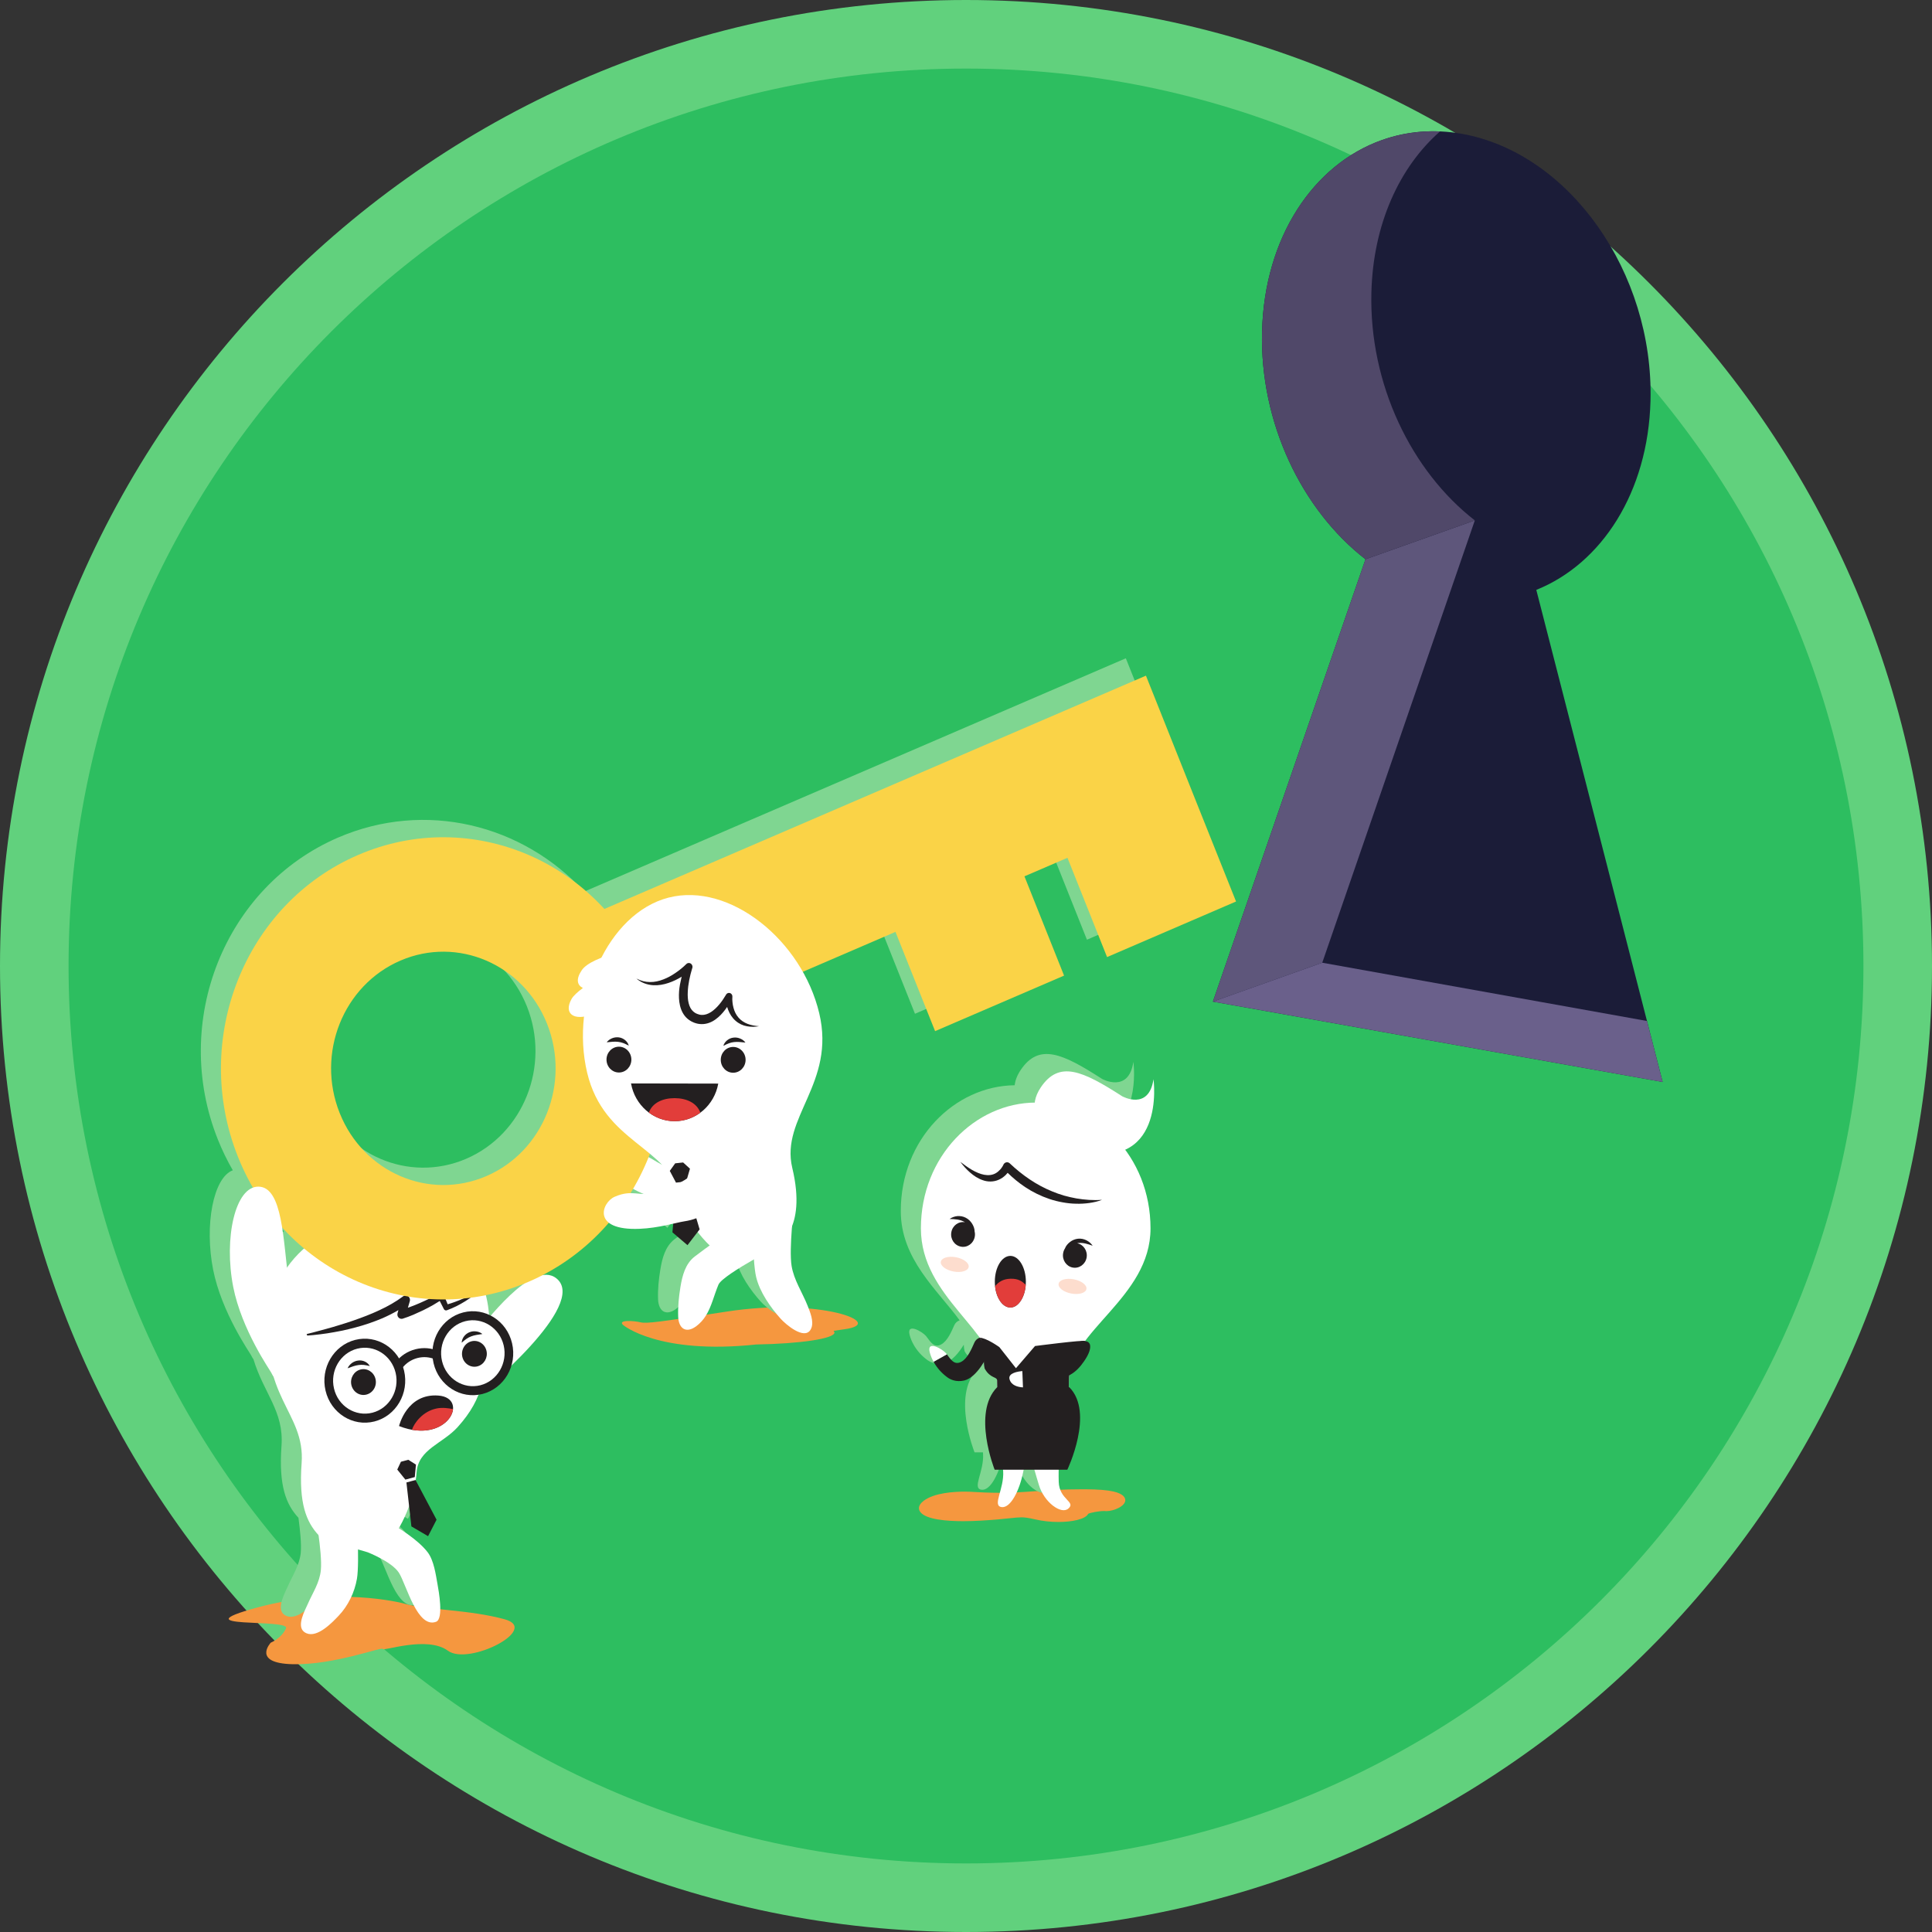 <?xml version="1.0" encoding="utf-8"?>
<!-- Generator: Adobe Illustrator 16.0.0, SVG Export Plug-In . SVG Version: 6.00 Build 0)  -->
<!DOCTYPE svg PUBLIC "-//W3C//DTD SVG 1.1//EN" "http://www.w3.org/Graphics/SVG/1.1/DTD/svg11.dtd">
<svg version="1.1" id="Layer_1" xmlns="http://www.w3.org/2000/svg" xmlns:xlink="http://www.w3.org/1999/xlink" x="0px" y="0px"
	 width="350px" height="350px" viewBox="0 0 350 350" enable-background="new 0 0 350 350" xml:space="preserve">
<rect x="0" y="0" width="350" height="350" fill="#333333" stroke="none"/>
<g>
	<path fill="#61D17D" d="M350,175.001C350,271.654,271.649,350,175.005,350C78.351,350,0,271.654,0,175.001
		C0,78.352,78.351,0,175.005,0C271.649,0,350,78.352,350,175.001z"/>
	<path fill="#2DBE60" d="M337.578,175c0,89.793-72.789,162.578-162.573,162.578c-89.792,0-162.583-72.785-162.583-162.578
		c0-89.79,72.791-162.578,162.583-162.578C264.789,12.422,337.578,85.21,337.578,175z"/>
	<g>
		<g>
			<g>
				<path fill="#F5973F" d="M49.054,297.582c0,0-3.509,3.742,4.012,3.906c7.522,0.162,16.297-3.256,16.297-2.768
					s8.024-2.441,11.785,0.326c3.762,2.768,16.799-3.908,10.28-5.697c-6.518-1.791-14.041-1.621-18.554-2.932
					c0,0-12.034-3.092-26.326,0.814c-14.291,3.906,6.017,1.953,5.264,3.744C51.06,296.768,49.054,297.582,49.054,297.582z"/>
			</g>
			<g>
				<path fill="#F5973F" d="M191.738,275.721c-1.416,0-2.867-0.162-4.195-0.467c-1.352-0.313-1.964-0.375-2.511-0.375
					c-0.534,0-1.139,0.064-2.054,0.16c-1.172,0.125-2.775,0.295-5.28,0.439c-1.122,0.064-2.201,0.098-3.202,0.098
					c-2.955,0-6.698-0.285-7.758-1.643c-0.293-0.379-0.604-1.146,0.607-2.059c1.905-1.438,5.482-1.652,7.444-1.652
					c0.529,0,0.87,0.018,0.906,0.02l0.036,0.002c1.916,0.123,3.641,0.186,5.276,0.186c2.471,0,4.446-0.139,6.538-0.287
					c2.435-0.17,4.953-0.348,8.549-0.348c0.215,0,0.435,0,0.657,0.002c2.22,0.014,3.847,0.146,4.976,0.406
					c1.861,0.43,2.135,1.17,2.13,1.574c-0.008,1.09-2.08,1.977-3.428,1.977l0,0c-0.111,0-0.222-0.006-0.325-0.018l0,0
					c0,0-0.034,0-0.108,0c-0.915,0-2.405,0.285-2.85,0.496C196.632,275.26,194.106,275.721,191.738,275.721z"/>
			</g>
			<g>
				<path fill="#F5973F" d="M131.662,237.604c-12.143,1.877-14.514,2.215-15.652,1.939c-1.14-0.277-4.175-0.494-3.131,0.49
					c0,0,6.369,5.42,24.124,3.533c7.99-0.137,14.169-1.053,14.169-2.164c0-0.104-0.057-0.209-0.164-0.309
					c0.636-0.096,1.3-0.191,2-0.289C160.833,239.721,148.497,235,131.662,237.604z"/>
			</g>
		</g>
	</g>
	<g>
		<g>
			<g>
				<path fill="#7FD691" d="M205.321,192.365c-0.844,5.764-5.669,3.092-5.669,3.092c-7.18-4.629-11.435-6.563-14.759-1.596
					c-0.645,0.961-0.975,1.877-1.083,2.742c-10.882,0.119-20.625,9.77-20.625,22.787c0,8.709,6.587,14.236,10.662,19.795
					c-0.002,0-0.003,0-0.005,0c0.001,0.004,0.003,0.008,0.006,0.01c-0.413,0.133-0.775,0.434-0.97,0.875
					c-0.51,1.146-1.224,2.869-2.368,3.482c-1.284,0.693-1.937-0.451-2.624-1.352c-0.042-0.063-0.086-0.119-0.138-0.176
					c-0.622-0.756-3.525-2.467-2.969-0.229c0.152,0.615,0.394,1.199,0.705,1.756c0.607,1.107,1.481,2.076,2.466,2.795
					c0.524,0.396,1.579,0.939,3.09,0.596c1.439-0.346,2.688-1.91,3.558-3.332c0.013,0.393,0.052,0.787,0.149,1.184
					c1.038,1.85,2.243,1.408,2.243,2.158c0,0.422,0.003,0.828,0.008,1.219h-0.008c-4.576,4.613-0.442,14.932-0.442,14.932h1.522
					c0.006,0.088,0.014,0.168,0.021,0.256c0.205,3.246-2.04,6.262-0.302,6.516c1.675,0.252,3.285-3.127,3.918-6.311
					c0.029-0.15,0.063-0.307,0.094-0.461h1.313h0.634c0.278,1.008,0.573,1.957,0.821,2.781c0.923,3.098,4.02,5.398,5.325,4.268
					c1.455-1.258-1.646-1.592-1.739-4.844c-0.023-0.727-0.019-1.475-0.008-2.205h1.568c0,0,4.946-10.318,0.363-14.932h-0.089
					c0.006-0.377,0.011-0.764,0.011-1.168c0-0.305,0.021-0.605,0.052-0.904c0.005-0.037,0.013-0.074,0.018-0.111
					c0.06-0.031,0.124-0.059,0.182-0.092c1.033-0.57,1.814-1.451,2.484-2.422c0.685-0.982,1.23-2.086,1.105-2.9
					c-0.079-0.506-0.471-0.715-0.915-0.766c0.001-0.004,0.003-0.006,0.005-0.008h-0.004c4.309-5.773,11.855-11.4,11.855-20.41
					c0-5.51-1.751-10.414-4.59-14.252C206.702,202.234,205.321,192.365,205.321,192.365z"/>
				<path fill="#7FD691" d="M165.756,183.656l23.366-10.061l-7.178-17.986l7.793-3.354l7.172,17.983l23.366-10.067l-7.181-17.98
					l-7.702-19.334l-1.439-3.6l-98.12,42.269c-11.151-12.158-28.754-16.612-44.582-9.795c-20.549,8.851-30.312,33.34-21.787,54.693
					c0.782,1.959,1.69,3.82,2.71,5.584c-3.547,1.33-5.154,9.924-3.565,18.004c1.54,7.791,6.673,15.068,6.877,15.502
					c0.134,0.281,0.278,0.523,0.432,0.736c1.846,6.137,5.542,9.416,5.079,15.678c-0.535,7.268,0.849,10.646,3.07,13.037
					c0.305,2.264,0.559,4.814,0.416,6.313c-0.22,2.303-1.464,4.086-2.353,6.121c-0.515,1.16-2.117,4.025-0.67,5.098
					c0.144,0.105,0.282,0.184,0.431,0.246c2,0.832,4.649-1.955,5.831-3.199c1.7-1.793,2.866-4.201,3.296-6.682
					c0.193-1.125,0.228-3.178,0.193-5.313l1.711,0.502c0,0,4.333,1.67,5.675,3.684c0.669,1.004,1.518,3.643,2.648,5.816
					c1.084,2.084,2.431,3.74,4.118,3.104c1.398-0.537,0.458-5.68,0.262-6.738c-0.323-1.807-0.661-4.367-1.797-5.857
					c-1.175-1.529-3.142-3.033-5.223-4.35c0.603-1.047,1.28-2.393,1.866-3.99l0.415,3.658l3.004,1.76l0.006,0.021l0.009-0.008
					l0.017,0.006l-0.011-0.02l1.532-2.973l-3.778-7.135c0.067-0.475,0.123-0.957,0.16-1.449c0.313-4.205,4.715-5.17,7.441-8.195
					c1.837-2.037,2.994-3.904,3.76-5.822c0.016-0.012,0.031-0.025,0.049-0.039c0.224-0.033,0.449-0.076,0.675-0.135
					c2.588-0.656,4.509-2.676,5.248-5.139c5.488-5.313,11.882-12.826,8.16-15.803c-0.739-0.592-1.598-0.746-2.522-0.596
					c4.666-2.41,8.71-5.652,12.021-9.488c0.932,0.736,2.657,1.219,5.561,1.104c2.315-0.09,4.467-0.559,6.094-0.932l-0.137,1.568
					l2.713,2.313l0.003,0.023l0.006-0.014l0.019,0.01l-0.006-0.021l1.832-2.381c0.729,0.953,1.485,1.779,2.185,2.455
					c-0.912,0.66-1.822,1.316-2.718,2.002c-1.698,1.305-2.252,3.484-2.586,5.527c-0.288,1.768-0.476,3.57-0.405,5.365
					c0.082,2.18,1.449,3.1,3.29,1.715c0.73-0.549,1.279-1.189,1.72-1.887c1.053-1.686,1.475-3.701,2.282-5.625
					c0.399-0.949,3.434-2.871,6.425-4.582c0.098,1.309,0.228,2.453,0.403,3.189c0.656,2.752,2.604,5.51,4.443,7.566
					c0.899,1.004,4.245,3.887,5.405,2c0.052-0.088,0.104-0.197,0.152-0.307c0.495-1.248-0.243-2.938-0.69-4.092
					c-0.946-2.379-2.473-4.617-2.888-7.193c-0.27-1.676-0.118-4.723,0.082-7.188c0.844-2.123,1.267-5.449,0.042-10.561
					c-2.175-9.113,7.915-15.285,4.882-28.021c-0.626-2.633-1.652-5.157-2.972-7.493l16.787-7.231L165.756,183.656z M114.092,205.863
					c0.76,0.631,1.48,1.275,2.146,1.955c-0.867-0.398-1.534-0.916-2.382-1.33C113.938,206.281,114.012,206.07,114.092,205.863z
					 M51.444,223.031c-1.156,1.021-2.205,2.178-3.101,3.463c-0.273-2.469-0.513-5.012-0.877-7.273
					C48.715,220.586,50.043,221.863,51.444,223.031z M85.263,235.191c-0.104-0.053-0.212-0.1-0.318-0.148
					c-0.086-1.219-0.286-2.404-0.578-3.551c2.348-0.479,4.685-1.191,6.987-2.129C89.224,230.846,87.041,233.141,85.263,235.191z
					 M84.461,209.92c-10.377,4.465-22.273-0.654-26.569-11.432c-4.302-10.781,0.622-23.138,10.999-27.609
					c10.371-4.467,22.262,0.65,26.561,11.428C99.753,193.088,94.838,205.447,84.461,209.92z M110.563,213.01
					c0.16-0.26,0.319-0.523,0.474-0.787c0.48,0.271,1.014,0.539,1.626,0.809c0.105,0.045,0.21,0.084,0.317,0.129
					C112.155,213.139,111.411,213.002,110.563,213.01z"/>
			</g>
		</g>
		<g>
			<g>
				<defs>
					<path id="SVGID_1_" d="M301.205,196.014l-22.889-89.15c11.842-4.764,20.254-17.671,20.687-34.261
						c0.597-23.231-14.669-44.877-34.16-48.359c-5.129-0.906-10.038-0.46-14.5,1.13c-12.39,4.404-21.272,17.577-21.71,34.652
						c-0.429,16.604,7.239,32.371,18.735,41.293l-27.643,80.137L301.205,196.014z"/>
				</defs>
				<use xlink:href="#SVGID_1_"  overflow="visible" fill="#1B1C38"/>
				<clipPath id="SVGID_2_">
					<use xlink:href="#SVGID_1_"  overflow="visible"/>
				</clipPath>
			</g>
		</g>
		<polygon fill="#5E567B" points="219.726,181.451 247.368,101.316 267.179,94.273 239.539,174.406 		"/>
		<path fill="#504869" d="M248.441,52.975c0.316-12.406,5.101-22.745,12.438-29.168c-3.692-0.159-7.24,0.391-10.537,1.563
			c-12.39,4.408-21.272,17.581-21.71,34.652c-0.429,16.607,7.239,32.375,18.735,41.295l19.811-7.043
			C255.681,85.348,248.018,69.58,248.441,52.975z"/>
		<polygon fill="#6A608B" points="239.539,174.406 219.726,181.451 301.205,196.014 298.365,184.963 		"/>
		<g>
			<path fill="#FFFFFF" d="M57.714,278.113c2.006,2.16,5.495,2.396,5.495,2.396l7.463-1.26c0,0,4.266-5.258,4.798-12.525
				c0.312-4.203,4.714-5.17,7.44-8.195c4.892-5.42,4.967-9.639,5.639-16.828c0.861-9.346-4.269-17.492-13.18-20.533
				c-8.911-3.043-24.565,2.838-26.459,16.307c-2.186,15.553,6.425,18.238,5.732,27.598
				C54.108,272.342,55.492,275.721,57.714,278.113z"/>
			<path fill="#FFFFFF" d="M86.142,253.111c-2.536,1.607-4.193,0.004-4.528-2.801c-0.34-2.809,1.725-5.385,3.985-7.998
				c2.252-2.615,10.804-14.23,15.203-10.721C106.72,236.324,87.079,252.518,86.142,253.111z"/>
			<g>
				<polygon fill="#231F20" points="74.281,267.816 74.302,267.814 75.143,267.586 75.354,265.328 73.972,264.453 73.313,264.629 
					73.29,264.637 72.63,264.809 71.968,266.227 73.437,268.045 				"/>
				<polygon fill="#231F20" points="77.555,278.283 79.087,275.309 75.281,268.121 74.462,268.336 74.462,268.336 74.451,268.342 
					74.443,268.342 74.443,268.342 73.628,268.563 74.529,276.523 77.533,278.283 77.541,278.307 77.549,278.297 77.566,278.303 
									"/>
			</g>
			<path fill="#FFFFFF" d="M74.889,290.695c-1.128-2.174-1.979-4.813-2.647-5.814c-1.342-2.016-5.673-3.686-5.673-3.686
				l-7.063-2.066l4.292-6.664c0,0,10.231,4.26,13.676,8.74c1.136,1.488,1.472,4.051,1.795,5.855
				c0.196,1.059,1.136,6.201-0.262,6.738C77.321,294.438,75.973,292.781,74.889,290.695z"/>
			<path fill="#FFFFFF" d="M55.538,295.889c-0.149-0.063-0.287-0.143-0.432-0.246c-1.449-1.072,0.155-3.938,0.668-5.1
				c0.889-2.035,2.133-3.816,2.353-6.121c0.301-3.154-1.154-10.971-1.154-10.971l7.581-0.191c0,0,0.626,9.725,0.11,12.746
				c-0.43,2.48-1.598,4.891-3.297,6.682C60.187,293.934,57.536,296.719,55.538,295.889z"/>
			<g>
				<path fill="#231F20" d="M85.622,234.406c-0.527,0.297-1.069,0.549-1.607,0.801c-0.543,0.246-1.105,0.467-1.653,0.666
					c-0.42,0.154-0.839,0.293-1.263,0.412c-0.226-0.568-0.457-1.135-0.698-1.701l-0.014-0.037c-0.152-0.283-0.487-0.391-0.763-0.242
					l-0.028,0.021c-0.568,0.313-1.146,0.609-1.722,0.895c-0.585,0.271-1.163,0.553-1.755,0.809c-0.59,0.26-1.182,0.5-1.778,0.717
					c-0.152,0.059-0.295,0.107-0.447,0.162l0.346-1.184c0.063-0.232,0.031-0.492-0.118-0.701c-0.246-0.369-0.734-0.447-1.081-0.186
					l-0.011,0.006c-1.324,0.986-2.786,1.814-4.311,2.516c-1.525,0.719-3.101,1.313-4.711,1.873
					c-0.797,0.281-1.615,0.537-2.423,0.783c-0.802,0.258-1.621,0.492-2.455,0.719c-1.632,0.467-3.296,0.879-4.974,1.285
					c1.731-0.029,3.431-0.23,5.132-0.475c0.858-0.135,1.703-0.287,2.552-0.457c0.844-0.176,1.693-0.377,2.527-0.602
					c1.676-0.439,3.327-1.004,4.953-1.691c0.968-0.43,1.927-0.904,2.85-1.455l-0.149,0.566l-0.006,0.021
					c-0.04,0.139-0.04,0.291,0.006,0.441c0.118,0.408,0.546,0.643,0.935,0.523c0.673-0.215,1.287-0.445,1.912-0.707
					c0.609-0.266,1.223-0.543,1.824-0.832c0.592-0.299,1.193-0.6,1.767-0.934c0.407-0.24,0.801-0.48,1.204-0.734
					c0.238,0.479,0.471,0.951,0.725,1.422l0.022,0.047c0.104,0.199,0.334,0.297,0.543,0.217c0.605-0.217,1.155-0.463,1.714-0.732
					c0.552-0.279,1.086-0.578,1.615-0.904c0.52-0.318,1.023-0.68,1.505-1.051c0.495-0.373,0.942-0.793,1.386-1.221
					C86.672,233.809,86.148,234.109,85.622,234.406z"/>
				<g>
					<path fill="#231F20" d="M83.758,245.814c0.298,1.254,1.518,2.025,2.726,1.717c1.205-0.309,1.941-1.574,1.645-2.826
						c-0.295-1.256-1.516-2.021-2.713-1.717C84.204,243.297,83.469,244.561,83.758,245.814z"/>
					<g>
						<path fill="#231F20" d="M87.383,241.672c-0.783,0.109-1.439,0.195-2.034,0.428c-0.301,0.115-0.578,0.256-0.854,0.451
							c-0.279,0.189-0.549,0.424-0.858,0.689c0.04-0.83,0.65-1.617,1.444-1.906c0.393-0.158,0.809-0.189,1.213-0.133
							C86.685,241.258,87.074,241.398,87.383,241.672z"/>
					</g>
					<path fill="#231F20" d="M68.027,249.814c0.301,1.258-0.439,2.521-1.651,2.828c-1.202,0.309-2.412-0.459-2.716-1.717
						c-0.292-1.25,0.449-2.518,1.652-2.824C66.516,247.793,67.728,248.564,68.027,249.814z"/>
					<g>
						<path fill="#231F20" d="M62.972,247.877c0.158-0.387,0.444-0.695,0.761-0.943c0.323-0.238,0.72-0.406,1.139-0.457
							c0.833-0.125,1.723,0.271,2.121,0.998c-0.39-0.082-0.735-0.174-1.071-0.203c-0.326-0.037-0.639-0.025-0.951,0.014
							C64.342,247.363,63.719,247.6,62.972,247.877z"/>
					</g>
					<path fill="#231F20" d="M67.825,257.514c-3.917,0.996-7.888-1.504-8.849-5.582c-0.962-4.072,1.45-8.199,5.366-9.197
						c3.928-0.996,7.894,1.506,8.862,5.58C74.157,252.391,71.75,256.516,67.825,257.514z M64.722,244.326
						c-3.078,0.781-4.971,4.02-4.214,7.217c0.746,3.199,3.867,5.162,6.95,4.383c3.075-0.785,4.964-4.023,4.214-7.223
						C70.912,245.504,67.8,243.543,64.722,244.326z"/>
					<path fill="#231F20" d="M87.394,252.535c-3.916,0.998-7.886-1.51-8.849-5.576c-0.957-4.082,1.454-8.205,5.375-9.199
						c3.917-1,7.89,1.506,8.844,5.578C93.734,247.41,91.321,251.537,87.394,252.535z M84.293,239.346
						c-3.08,0.781-4.974,4.02-4.217,7.221c0.752,3.197,3.87,5.164,6.95,4.383c3.079-0.787,4.967-4.027,4.22-7.225
						C90.483,240.527,87.371,238.564,84.293,239.346z"/>
					<path fill="#231F20" d="M72.847,247.854l-1.22-1.037c0.938-1.197,2.189-2.018,3.64-2.391c1.438-0.361,2.907-0.236,4.258,0.363
						l-0.614,1.506c-1.037-0.463-2.167-0.563-3.278-0.279C74.529,246.301,73.564,246.932,72.847,247.854z"/>
				</g>
				<g>
					<path fill="#231F20" d="M72.29,258.342c0,0,1.4-5.959,7.125-5.523C85.151,253.254,81.099,261.83,72.29,258.342z"/>
					<path fill="#E23D3A" d="M79.173,255.141c-2.665,0.51-4.201,2.783-4.545,3.881c4.474,0.799,7.258-1.686,7.439-3.748
						C81.305,255.102,80.12,254.957,79.173,255.141z"/>
				</g>
			</g>
		</g>
		<path fill="#FFFFFF" d="M129.245,211.396c0,0,2.83,3.637,1.433,5.596c-1.408,1.965-3.47,2.477-6.518,1.521
			c-1.422-0.447-4.661-0.932-7.852-2.338c-8.061-3.539-4.229-7.332-1.737-7.238c3.535,0.129,4.037,2.006,6.873,2.518
			C126.538,212.373,129.245,211.396,129.245,211.396z"/>
		<path fill="#FFFFFF" d="M67.892,220.959c0,0-2.434-0.699-3.271-2.436c-0.86-1.785,2.332-1.355,3.282,0.072
			c0.432,0.633,0.578,1.145,0.578,1.145s0.631-2.15,1.731-2.385c1.106-0.23,1.596,0.945,0.958,1.666
			c-0.631,0.719-0.631,0.719-0.631,0.719s0.997-0.857,2.391-0.92c1.122-0.041,2.048,0.215,1.423,1.029
			c-0.416,0.545-3.126,1.525-3.126,1.525L67.892,220.959z"/>
		<g>
			<g>
				<path fill="#231F20" d="M174.154,246.697c1.146-0.611,1.859-2.336,2.368-3.482c0.365-0.82,1.298-1.18,2.086-0.803
					c0.794,0.375,1.136,1.352,0.769,2.172c-0.504,1.148-2.351,4.939-4.694,5.506c-1.512,0.344-2.564-0.199-3.09-0.596
					c-0.984-0.721-1.858-1.689-2.466-2.797l2.405-1.35C172.217,246.248,172.87,247.393,174.154,246.697z"/>
				<path fill="#FFFFFF" d="M171.392,245.17c0.052,0.057,0.096,0.115,0.14,0.178l-2.405,1.35c-0.311-0.555-0.552-1.141-0.705-1.754
					C167.869,242.703,170.772,244.414,171.392,245.17z"/>
			</g>
			<g>
				<path fill="#FFFFFF" d="M188.538,197.006c3.324-4.965,7.579-3.031,14.761,1.596c0,0,4.822,2.674,5.669-3.092
					c0,0,2.451,17.52-14.58,12.748C194.388,208.258,184.054,203.701,188.538,197.006z"/>
				<path fill="#FFFFFF" d="M192.551,259.867h-11.233c0,0-0.683-2.762-0.683-9.77c0-9.016-13.805-14.957-13.805-27.563
					c0-13.08,9.838-22.766,20.788-22.791l0,0c0,0,0.006,0,0.012,0h0.013l0,0c10.94,0.025,20.784,9.711,20.784,22.791
					c0,12.605-14.782,18.594-14.782,27.615C193.644,257.152,192.551,259.867,192.551,259.867z"/>
				<path fill="#FFFFFF" d="M181.432,273.02c1.676,0.254,3.286-3.125,3.917-6.311c0.65-3.279,1.94-7.498,0.16-10.604
					c-0.731-1.279-2.218-1.52-3.434-0.826c-1.727,0.99-0.889,3.719-0.901,5.408c-0.021,1.426,0.382,3.25,0.559,5.818
					C181.94,269.75,179.692,272.766,181.432,273.02z"/>
				<path fill="#FFFFFF" d="M193.536,273.297c-1.306,1.131-4.401-1.17-5.324-4.268c-0.958-3.195-2.644-8.217-1.168-11.479
					c0.61-1.35,2.061-1.744,3.343-1.174c1.814,0.807,1.235,3.6,1.416,5.285c0.148,1.418-0.085,4.225-0.005,6.793
					C191.892,271.705,194.991,272.039,193.536,273.297z"/>
			</g>
			<path fill="#231F20" d="M180.635,251.316h6.123h6.964c4.583,4.613-0.362,14.934-0.362,14.934h-6.602h-6.567
				C180.19,266.25,176.057,255.93,180.635,251.316z"/>
			<path fill="#231F20" d="M184.05,247.865l3.455-4.02c0,0,8.926-1.162,9.068-0.898c-1.719,2.301-2.93,4.627-2.93,7.203
				c0,7.002-1.093,9.717-1.093,9.717h-11.233c0,0-0.683-2.762-0.683-9.77c0-0.75-1.207-0.307-2.245-2.156
				c-0.477-1.934,0.424-3.795-0.903-5.609c1.327,0.088,3.565,1.719,3.565,1.719L184.05,247.865z"/>
			<g>
				<g>
					<path fill="#231F20" d="M192.923,226.17c0.183-0.479,0.522-0.877,0.938-1.189c0.399-0.313,0.906-0.52,1.43-0.576
						c0.521-0.057,1.058,0.049,1.521,0.281c0.458,0.236,0.848,0.566,1.133,0.988c-0.473-0.158-0.902-0.318-1.331-0.406
						c-0.428-0.094-0.839-0.125-1.252-0.08c-0.077,0.006-0.15,0.018-0.229,0.033c1.157,0.23,1.929,1.389,1.719,2.596
						c-0.218,1.219-1.34,2.029-2.514,1.813c-1.175-0.217-1.956-1.385-1.739-2.609C192.646,226.707,192.766,226.42,192.923,226.17z"
						/>
					<path fill="#231F20" d="M176.564,223.111c-0.005-0.52-0.192-1.01-0.469-1.453c-0.28-0.441-0.673-0.818-1.152-1.059
						c-0.472-0.246-1.014-0.334-1.519-0.291c-0.502,0.055-0.986,0.229-1.394,0.52c0.493,0.02,0.953,0.029,1.384,0.102
						c0.428,0.061,0.825,0.186,1.197,0.375c0.071,0.033,0.132,0.072,0.203,0.113c-1.165-0.201-2.267,0.607-2.472,1.818
						c-0.216,1.217,0.561,2.385,1.746,2.607c1.166,0.221,2.288-0.592,2.501-1.813C176.646,223.713,176.636,223.404,176.564,223.111z
						"/>
				</g>
				<path fill="#FDDDCE" d="M191.777,232.57c-0.126,0.715,0.904,1.508,2.295,1.766c1.396,0.264,2.622-0.105,2.743-0.82
					c0.127-0.715-0.909-1.498-2.295-1.76C193.13,231.494,191.898,231.863,191.777,232.57z"/>
				<path fill="#FDDDCE" d="M170.438,228.584c-0.121,0.711,0.909,1.5,2.303,1.762c1.387,0.262,2.618-0.107,2.742-0.818
					c0.124-0.713-0.907-1.502-2.296-1.768C171.797,227.502,170.562,227.867,170.438,228.584z"/>
				<path fill="#231F20" d="M176.067,211.926c0.725,0.414,1.477,0.758,2.234,0.895c0.751,0.137,1.485,0.068,2.089-0.285
					c0.297-0.17,0.57-0.404,0.813-0.67c0.122-0.135,0.228-0.277,0.331-0.434c0.094-0.139,0.204-0.328,0.245-0.439
					c0.031-0.066,0.073-0.137,0.128-0.195c0.269-0.303,0.715-0.324,1.01-0.053l0.026,0.023c2.265,2.141,4.824,3.912,7.654,5.061
					c0.7,0.293,1.42,0.543,2.155,0.762c0.737,0.207,1.489,0.377,2.244,0.514c1.519,0.252,3.076,0.383,4.651,0.252
					c-0.74,0.297-1.531,0.465-2.326,0.58c-0.792,0.107-1.606,0.158-2.413,0.127c-0.809-0.012-1.615-0.104-2.42-0.252
					c-0.795-0.141-1.594-0.34-2.365-0.6c-1.554-0.523-3.042-1.25-4.418-2.166c-1.132-0.754-2.182-1.623-3.159-2.576
					c-0.123,0.145-0.239,0.281-0.371,0.41c-0.365,0.35-0.786,0.646-1.255,0.846c-0.93,0.414-1.99,0.398-2.86,0.084
					c-0.895-0.303-1.646-0.807-2.317-1.391c-0.666-0.58-1.252-1.24-1.774-1.943C174.659,211.006,175.347,211.502,176.067,211.926z"
					/>
				<g>
					<path fill="#231F20" d="M185.845,232.195c0,2.58-1.264,4.672-2.803,4.672c-1.557,0-2.82-2.092-2.82-4.672
						c0-2.582,1.264-4.678,2.82-4.678C184.581,227.518,185.845,229.613,185.845,232.195z"/>
					<path fill="#E23D3A" d="M180.269,233.01c0.238,2.191,1.38,3.857,2.773,3.857c1.43,0,2.608-1.799,2.782-4.111
						c-0.624-0.602-1.304-1.148-2.782-1.102C181.76,231.691,180.907,232.211,180.269,233.01z"/>
				</g>
			</g>
			<g>
				<path fill="#231F20" d="M185.54,248.363c0.064-0.018,5.754-0.451,8.143-3.564c0.513-0.693,1.021-1.445,1.858-1.732
					c0.649-0.225,1.803-0.254,1.944,0.652c0.124,0.814-0.421,1.92-1.106,2.9c-0.67,0.971-1.452,1.852-2.484,2.424
					c-2.272,1.268-5.021,1.807-7.569,2.268c0,0-0.437,0.061-1.003,0.027l-0.116-2.955
					C185.405,248.367,185.54,248.363,185.54,248.363z"/>
				<path fill="#FFFFFF" d="M182.88,249.822c-0.264-1.092,1.554-1.371,2.326-1.439l0.116,2.955
					C184.413,251.285,183.166,250.994,182.88,249.822z"/>
			</g>
		</g>
		<g>
			<g>
				<polygon fill="#FAD347" points="104.622,166.762 113.769,189.693 162.223,168.819 169.4,186.801 192.766,176.74 
					185.589,158.754 193.381,155.4 200.555,173.384 223.921,163.316 216.739,145.335 209.036,126.002 207.598,122.402 				"/>
				<path fill="#FAD347" d="M64.898,154.876c-20.549,8.85-30.313,33.339-21.789,54.694c8.519,21.354,32.09,31.492,52.636,22.641
					c20.548-8.854,30.299-33.34,21.781-54.697C109.003,156.16,85.45,146.023,64.898,154.876z M88.106,213.064
					c-10.377,4.465-22.273-0.652-26.57-11.43c-4.302-10.783,0.623-23.139,11-27.611c10.369-4.466,22.261,0.651,26.561,11.428
					C103.397,196.232,98.484,208.592,88.106,213.064z"/>
			</g>
		</g>
		<path fill="#FFFFFF" d="M46.854,214.971c4.352,0.088,4.431,9.697,5.444,17.246c0.615,4.594,2.729,8.277,3.073,9.01
			c1.185,2.52,0.667,6.039-1.16,7.863c-1.824,1.826-3.888,2.088-5.08-0.43c-0.204-0.436-5.336-7.711-6.877-15.504
			C40.52,224.328,42.595,214.883,46.854,214.971z"/>
		<g>
			<g>
				<path fill="#FFFFFF" d="M127.87,238.355c1.053-1.686,1.476-3.701,2.284-5.625c0.81-1.934,12.593-7.916,12.593-7.916
					l-5.156-5.523c-1.527,1.037-3.046,2.084-4.551,3.15c-2.411,1.711-4.833,3.393-7.187,5.193c-1.7,1.307-2.253,3.484-2.586,5.527
					c-0.289,1.768-0.477,3.57-0.406,5.367c0.082,2.182,1.448,3.1,3.29,1.713C126.879,239.695,127.429,239.053,127.87,238.355z"/>
				<path fill="#FFFFFF" d="M146.83,240.904c0.05-0.088,0.104-0.193,0.152-0.305c0.493-1.25-0.245-2.938-0.692-4.092
					c-0.947-2.381-2.474-4.619-2.888-7.193c-0.503-3.131,0.465-11.025,0.465-11.025l-7.579,0.318c0,0-0.02,9.744,0.694,12.732
					c0.654,2.75,2.604,5.508,4.441,7.564C142.324,239.908,145.67,242.791,146.83,240.904z"/>
				<g>
					<path fill="#FFFFFF" d="M131.387,227.938l9.355-2.404c0,0,5.529-2.506,2.784-13.967c-2.175-9.115,7.915-15.287,4.883-28.023
						c-3.144-13.214-16.205-23.755-27.264-20.939l0,0c0,0-0.013,0.004-0.019,0.004l-0.017,0.003l0,0
						c-11.046,2.861-17.885,18.513-14.739,31.726c3.039,12.738,14.713,13.32,16.881,22.436
						C124.927,223.854,131.387,227.938,131.387,227.938z"/>
					<path fill="#FFFFFF" d="M116.288,171.583c0,0-9.037,1.442-10.903,4.188c-1.109,1.65-0.805,2.707,0.209,3.215
						c-0.978,0.723-1.742,1.424-2.067,2.016c-1.427,2.57,0.337,4.043,3.792,2.764C110.295,182.656,116.288,171.583,116.288,171.583z
						"/>
				</g>
			</g>
			<g>
				<polygon fill="#231F20" points="123.375,214.145 123.394,214.145 124.315,214.043 124.993,211.721 123.756,210.592 
					123.045,210.666 123.021,210.672 122.315,210.748 121.338,212.117 122.463,214.244 				"/>
				<polygon fill="#231F20" points="124.554,225.559 126.743,222.713 124.337,214.617 123.458,214.713 123.458,214.713 
					123.446,214.713 123.436,214.713 123.436,214.713 122.556,214.813 121.818,223.248 124.532,225.563 124.535,225.584 
					124.542,225.572 124.56,225.58 				"/>
			</g>
			<g>
				<g>
					<path fill="#231F20" d="M130.574,191.998c0,1.289,0.997,2.336,2.238,2.338c1.249,0,2.254-1.041,2.26-2.33
						c0-1.291-1.006-2.338-2.249-2.342C131.577,189.66,130.574,190.707,130.574,191.998z"/>
					<g>
						<path fill="#231F20" d="M135.044,188.871c-0.787-0.088-1.442-0.164-2.078-0.088c-0.313,0.035-0.618,0.107-0.921,0.223
							c-0.328,0.115-0.637,0.275-1.003,0.459c0.231-0.799,1.003-1.406,1.841-1.492c0.42-0.053,0.838,0.016,1.21,0.174
							C134.458,188.297,134.8,188.535,135.044,188.871z"/>
					</g>
					<path fill="#231F20" d="M114.379,191.963c-0.005,1.287-1.012,2.336-2.26,2.332c-1.243-0.002-2.245-1.049-2.245-2.342
						c0-1.289,1.008-2.334,2.259-2.334C113.372,189.621,114.379,190.67,114.379,191.963z"/>
					<g>
						<path fill="#231F20" d="M109.911,188.822c0.248-0.342,0.59-0.568,0.959-0.725c0.372-0.154,0.791-0.217,1.208-0.17
							c0.838,0.094,1.615,0.701,1.832,1.5c-0.361-0.176-0.675-0.342-0.994-0.461c-0.306-0.113-0.609-0.189-0.929-0.225
							C111.359,188.662,110.703,188.742,109.911,188.822z"/>
					</g>
				</g>
				<path fill="#231F20" d="M135.428,185.482c-0.642-0.252-1.221-0.633-1.654-1.148c-0.436-0.504-0.727-1.115-0.897-1.771
					c-0.094-0.326-0.146-0.668-0.181-1.002c-0.042-0.33-0.047-0.703-0.021-0.99c0.021-0.23-0.084-0.465-0.286-0.6
					c-0.298-0.182-0.679-0.088-0.854,0.213l-0.036,0.063c-0.703,1.199-1.632,2.408-2.708,3.104
					c-0.543,0.342-1.114,0.537-1.656,0.512c-0.289-0.008-0.551-0.074-0.813-0.18c-0.072-0.029-0.14-0.057-0.213-0.092l-0.07-0.041
					l-0.132-0.068c-0.098-0.061-0.204-0.139-0.308-0.234c-0.831-0.703-1.077-2.135-1.004-3.547c0.058-1.416,0.383-2.912,0.802-4.286
					l0.025-0.058c0.071-0.233,0.021-0.501-0.162-0.69c-0.251-0.274-0.671-0.281-0.932-0.016c-0.573,0.574-1.255,1.122-1.94,1.587
					c-0.692,0.479-1.433,0.893-2.208,1.186c-0.772,0.301-1.591,0.496-2.428,0.482c-0.838,0-1.668-0.221-2.453-0.627
					c0.667,0.58,1.516,0.975,2.409,1.127c0.902,0.162,1.828,0.084,2.718-0.139c0.887-0.225,1.734-0.582,2.533-1.018
					c0.181-0.102,0.364-0.211,0.535-0.316c-0.025,0.086-0.044,0.178-0.067,0.268c-0.188,0.775-0.347,1.57-0.408,2.396
					c-0.054,0.82-0.042,1.678,0.162,2.549c0.193,0.859,0.621,1.773,1.36,2.402c0.182,0.156,0.38,0.297,0.6,0.426l0.119,0.066
					c0.085,0.041,0.11,0.053,0.17,0.084c0.097,0.051,0.207,0.092,0.307,0.137c0.43,0.164,0.884,0.264,1.356,0.264
					c0.948,0.023,1.834-0.346,2.523-0.848c0.698-0.498,1.263-1.113,1.751-1.758c0.127-0.168,0.248-0.336,0.358-0.504
					c0.049,0.166,0.104,0.334,0.171,0.502c0.291,0.75,0.731,1.469,1.347,1.996c0.596,0.531,1.334,0.875,2.075,1.002
					c0.738,0.145,1.479,0.121,2.189-0.008C136.793,185.855,136.076,185.732,135.428,185.482z"/>
				<g>
					<path fill="#231F20" d="M114.316,196.275c0.686,3.885,3.957,6.832,7.888,6.842c3.946,0.006,7.218-2.932,7.915-6.813
						L114.316,196.275z"/>
					<path fill="#E23D3A" d="M117.549,201.557c1.309,0.98,2.915,1.559,4.655,1.561c1.739,0.002,3.349-0.57,4.669-1.545
						c-0.621-1.752-2.469-2.623-4.658-2.633C120.022,198.936,118.167,199.805,117.549,201.557z"/>
				</g>
			</g>
			<path fill="#FFFFFF" d="M125.704,212.549c0,0,4.051,2.049,3.572,4.451c-0.479,2.4-2.151,3.777-5.308,4.256
				c-1.483,0.221-4.627,1.221-8.106,1.355c-8.788,0.354-6.832-4.785-4.525-5.799c3.275-1.438,4.484,0.041,7.287-0.754
				C123.635,214.629,125.704,212.549,125.704,212.549z"/>
		</g>
	</g>
</g>
</svg>
